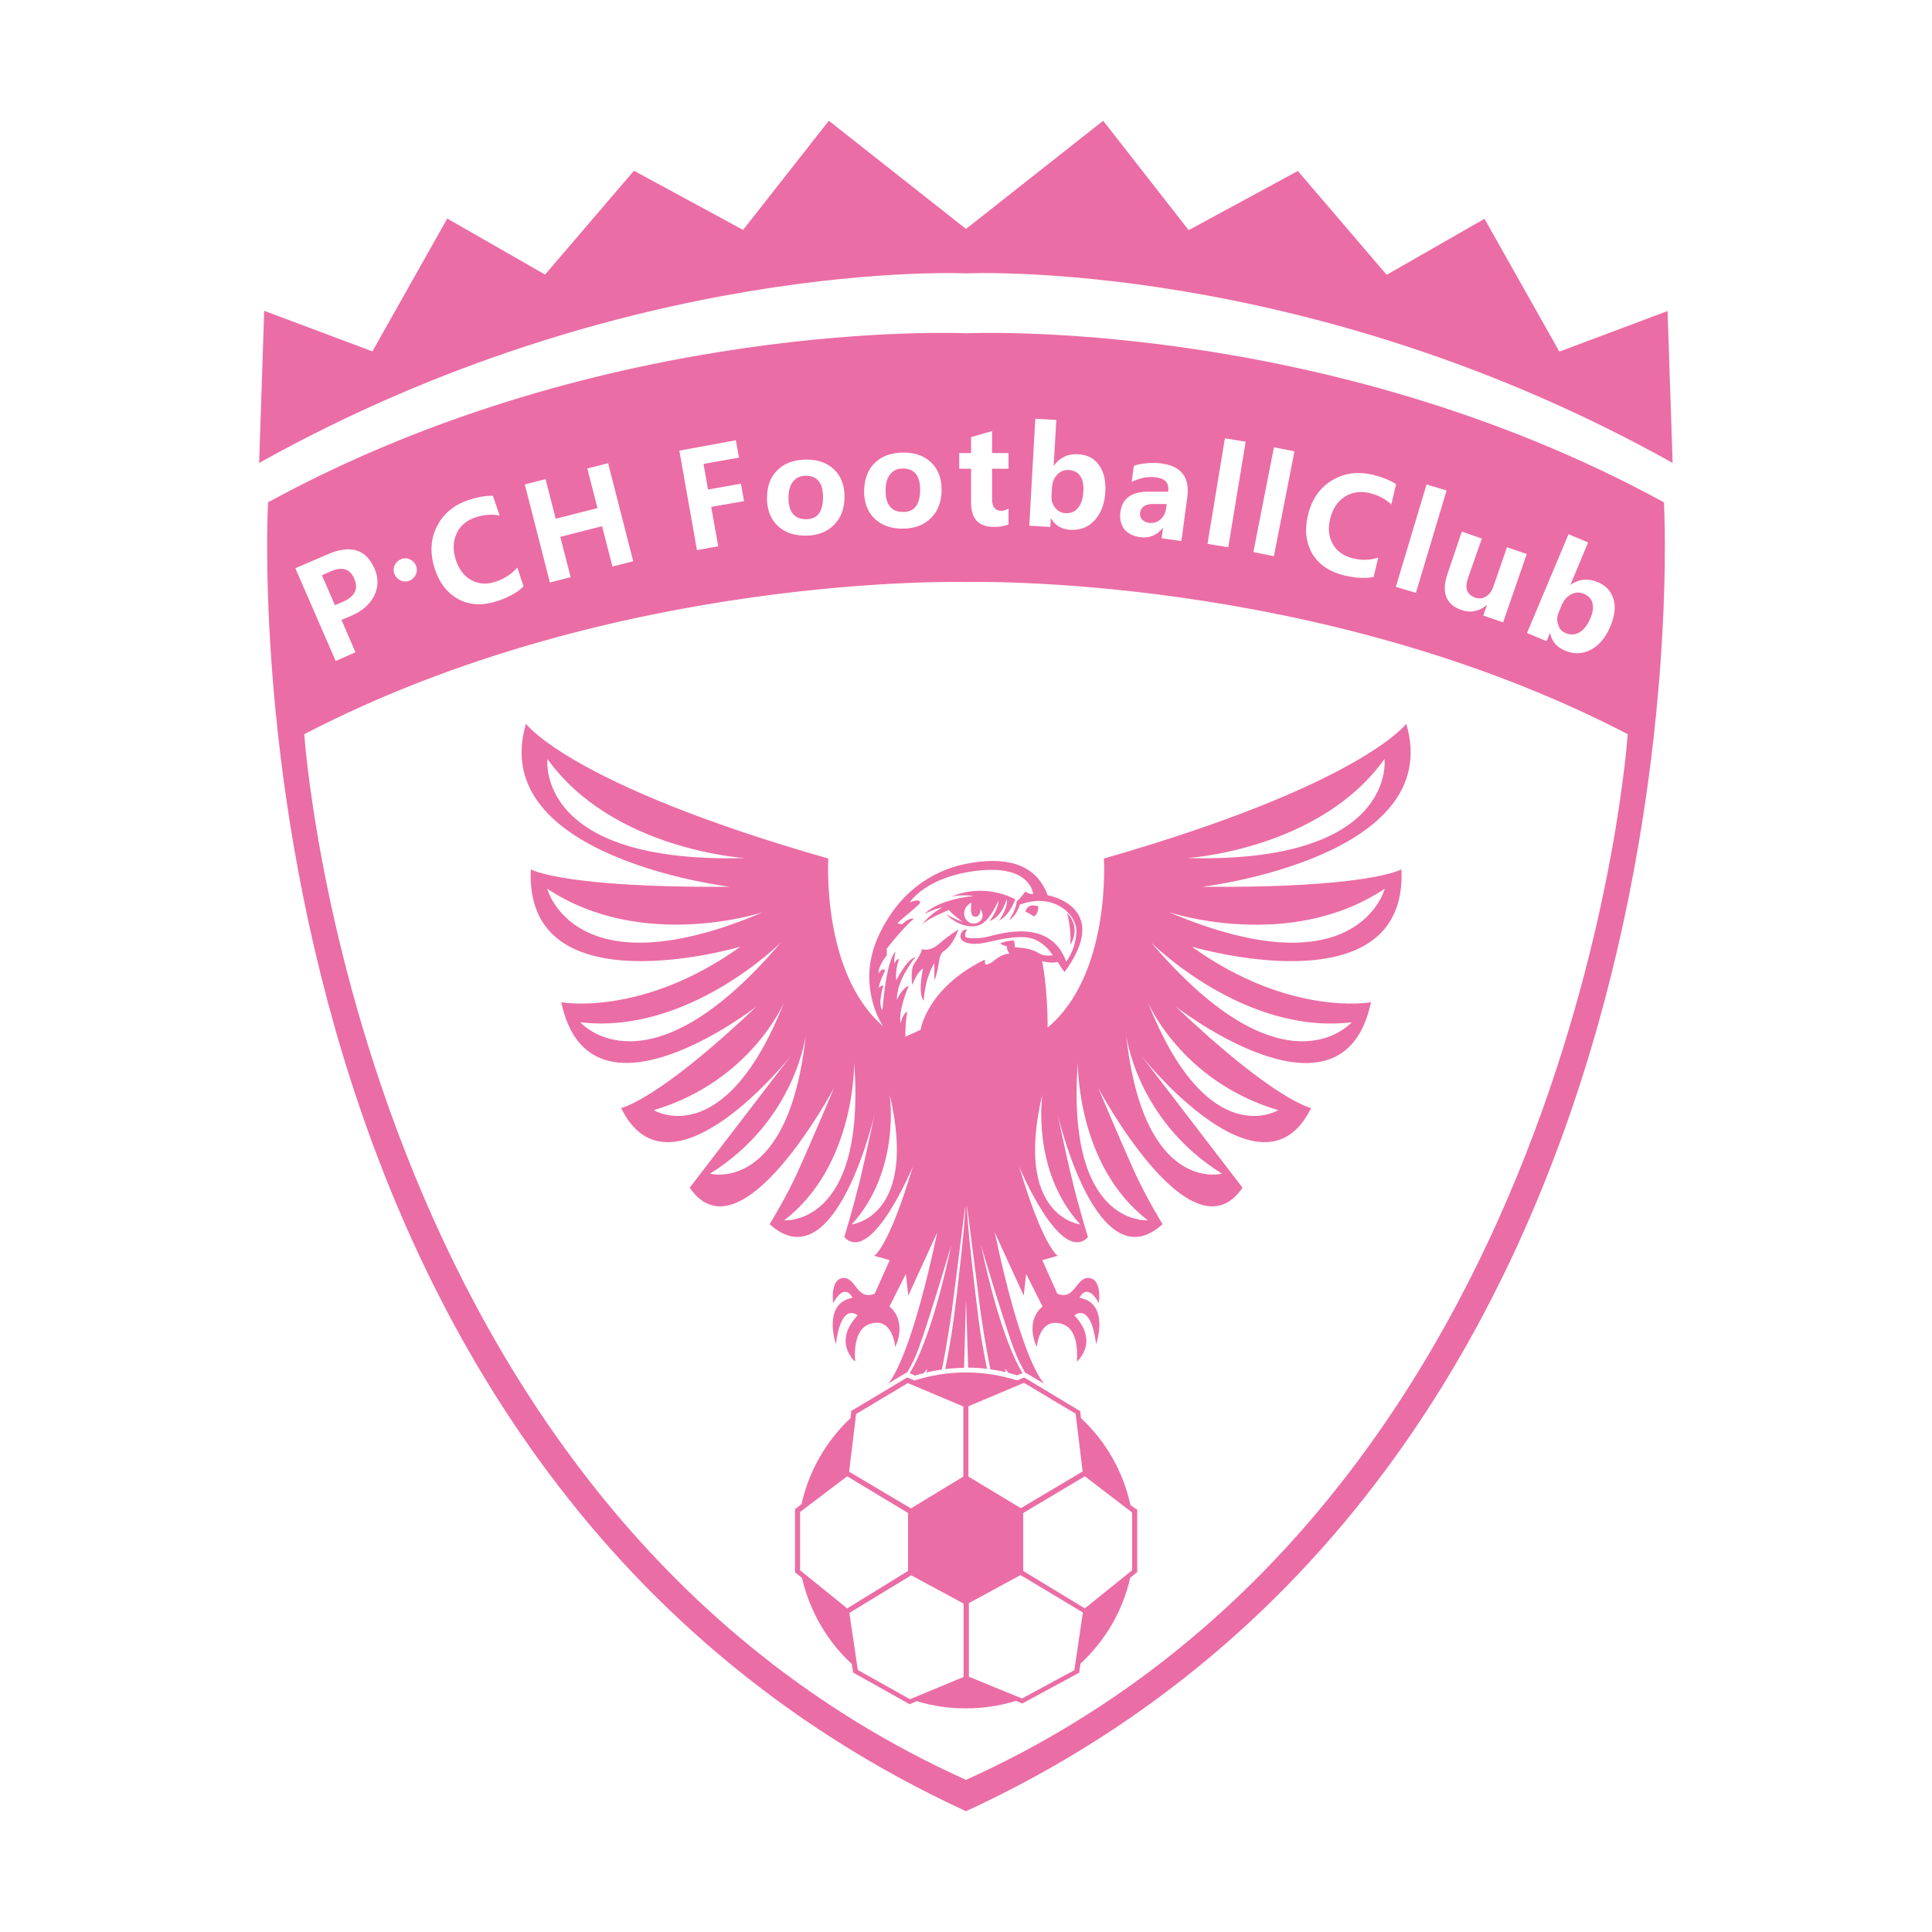 <?xml version="1.0" encoding="utf-8"?>
<!-- Created by @FCLOGO 2021-12-08 15:57:23 . https://fclogo.top/ -->
<!-- FOR PERSONAL USE ONLY NOT FOR COMMERCIAL USE -->
<svg version="1.1" xmlns="http://www.w3.org/2000/svg" xmlns:xlink="http://www.w3.org/1999/xlink" x="0px" y="0px"
	 viewBox="0 0 800 800" style="enable-background:new 0 0 800 800;" xml:space="preserve">
<style type="text/css">
	.st0{fill:#EB6DA5;}
</style>
<g>
	<path class="st0" d="M690.5,128.8l-44.8,16.8l-31-55l-40.5,23.2l-36.8-43l-45.2,24.5L456.8,50L400,94.8L343.2,50l-35.5,45.2
		l-45.2-24.5l-36.8,43l-40.5-23.2l-31,55l-44.8-16.8l-2.1,63C259.8,106.5,400,113.2,400,113.2s140.2-6.8,292.6,78.5L690.5,128.8z"/>
	<path class="st0" d="M443.2,391.2c0,0,4.8-6.8-1.4-13.2C441.8,377.9,443.7,384.2,443.2,391.2z"/>
	<path class="st0" d="M381.8,382.8c3-2.8,11.1-6,11.1-6c1.7,2.1,5.7,4.9,5.7,4.9c-1.9-0.4-6.8-3.1-6.8-3.1c3.8,3.9,9.6,6.1,13.9,4.4
		s7.8-10.2,7.8-10.2c-0.4,4.6-3.8,8.6-3.8,8.6c5.5-1.9,7.1-9.1,7.1-9.1c0.9,3.3-3.1,8.9-3.1,8.9c4.6-2.4,6.7-8.8,6.7-8.8
		c-13.9-7.2-26.2-1.2-26.2-1.2c4.9-0.9,9-0.2,9-0.2c-15.7,1.7-20.3,7.4-20.3,7.4c4.8-2.4,7.2-2.6,7.2-2.6
		C384.8,378.7,381.8,382.8,381.8,382.8z M402.3,373.7c0,0-1,5.2,1,5.8s2.7-1.4,2.7-3.1c0,0,2.8,4.2-1.7,5.9
		C399.4,383.5,396.8,376.5,402.3,373.7z"/>
	<path class="st0" d="M381.8,393c-0.8,3.2-3.2,5.5-3.8,7.1c-1,3.6-0.2,7.8-0.2,7.8c1.9-5.5,4.4-6.9,4.4-6.9
		c-2.3,11.6,0.3,13.3,0.3,13.3c0.7-10.4,4.4-15.4,4.4-15.4v6.9c0.5-0.6,1.3-3.7,1.8-6.8c0.4-3.1,1.2-4.8,2.2-5.2
		c4.1-2.8,5.9-8.9,5.9-8.9s-3.4,2-7.8,5.8C384.8,394.4,381.8,393,381.8,393z"/>
	<path class="st0" d="M429.9,375.3c-4.8-1.6-5.3,2.3-5.3,2.3c0.9,0,3.5,1.9,3.5,1.9C430.2,378.2,429.9,375.3,429.9,375.3z"/>
	<g>
		<path class="st0" d="M475.8,216.5c1.8,0.2,3.3-0.2,4.6-1.3c1.3-1.1,2.1-2.6,2.4-4.4l0.3-2.1h-5.7c-3.2,0-4.9,1.2-5.3,3.6
			c-0.2,1.1,0.1,2.1,0.8,2.8C473.5,215.8,474.5,216.3,475.8,216.5z"/>
		<path class="st0" d="M374,212c4.7,0,7-3.1,7-9.2c0-5.8-2.4-8.8-7.1-8.8c-2.3,0-4.1,0.8-5.3,2.4c-1.3,1.6-1.9,3.8-1.9,6.7
			C366.7,209.1,369.2,212,374,212z"/>
		<path class="st0" d="M333.8,215c4.7,0,7-3.1,7-9.2c0-5.8-2.4-8.8-7.1-8.8c-2.3,0-4.1,0.8-5.3,2.4c-1.3,1.6-1.9,3.8-1.9,6.7
			C326.5,212,328.9,215,333.8,215z"/>
		<path class="st0" d="M689,208c-141-77-289-70-289-70s-148-7-289,70c0,0-23,398,289,542C712,606,689,208,689,208z M649.5,221.2
			l8.1,3.4l-7.3,17.5h0.1c3.5-2.4,7.2-2.7,11.1-1.1c3.5,1.5,5.7,3.8,6.6,7.1c1,3.3,0.5,7-1.3,11.3c-1.9,4.6-4.6,7.8-8,9.6
			s-7,2-10.8,0.4c-3.4-1.4-5.5-3.9-6.1-7.2h-0.1l-1.4,3.3l-8.1-3.4L649.5,221.2z M605.3,220.1l8.3,2.9l-5.7,16.3
			c-1.5,4.2-0.5,6.9,2.8,8.1c1.7,0.6,3.2,0.5,4.6-0.4c1.4-0.8,2.4-2.2,3.1-4.2l5.6-16.2l8.2,2.8l-9.8,28.3l-8.2-2.8l1.5-4.3h-0.1
			c-3.3,2.6-6.7,3.3-10.4,2c-6.6-2.3-8.5-7.4-5.7-15.3L605.3,220.1z M599,203.1l-12.7,42.4L578,243l12.7-42.4L599,203.1z
			 M541.6,213.3c1.5-6.4,4.8-11.2,9.8-14.3s10.7-3.9,17.1-2.4c4,1,7.2,2.3,9.6,3.9l-2,8.4c-2.4-2.3-5.3-3.8-8.8-4.7
			c-4-1-7.5-0.4-10.5,1.5c-3,2-5,5-6,9.1c-1,4-0.6,7.5,1.1,10.5c1.7,3,4.4,4.9,8.3,5.9c3.6,0.9,7.1,0.8,10.5-0.3l-1.9,8
			c-3.3,0.7-7.4,0.5-12.1-0.6c-6.1-1.5-10.6-4.5-13.3-9C540.8,224.8,540.1,219.4,541.6,213.3z M527.5,185.2l8.5,1.7l-8.5,43.4
			l-8.5-1.7L527.5,185.2z M507.2,181.5l8.6,1.4l-7.2,43.7l-8.6-1.4L507.2,181.5z M463.9,212.1c0.8-5.7,4.6-8.5,11.5-8.5h8.3
			c0.5-3.4-1.1-5.4-4.7-5.9c-3.5-0.5-7,0.1-10.4,1.9l0.9-6.7c1.4-0.6,3.3-0.9,5.6-1.1c2.3-0.2,4.3-0.1,5.8,0.1
			c8.3,1.1,11.9,5.8,10.7,14.2l-2.4,17.9l-8.2-1.1l0.6-4.3h-0.1c-2.5,3.1-5.7,4.4-9.6,3.8c-2.8-0.4-4.9-1.5-6.4-3.3
			C464.1,217.1,463.6,214.8,463.9,212.1z M428.7,173.4l8.7,0.5l-1.1,18.9h0.1c2.5-3.4,5.9-5,10.1-4.7c3.8,0.2,6.6,1.7,8.6,4.5
			s2.8,6.4,2.6,11.1c-0.3,4.9-1.8,8.9-4.4,11.7c-2.6,2.9-6,4.2-10,4c-3.7-0.2-6.4-1.8-8.1-4.8h-0.1l-0.2,3.6l-8.7-0.5L428.7,173.4z
			 M397.2,187.6h4.9V181l8.7-2.5v9.1h6.8v6.5h-6.8v12.6c0,3.2,1.3,4.8,3.8,4.8c1,0,2-0.3,3-0.9v6.5c-1.3,0.7-3.3,1.1-6,1.1
			c-6.3,0-9.5-3.3-9.5-10v-14.1h-4.9V187.6z M362.3,191.6c2.9-2.8,6.9-4.2,11.9-4.2c4.8,0,8.6,1.4,11.5,4.2
			c2.8,2.8,4.2,6.5,4.2,11.2c0,4.9-1.5,8.8-4.4,11.7s-6.8,4.4-11.8,4.4c-4.9,0-8.7-1.4-11.6-4.2s-4.3-6.6-4.3-11.4
			C357.9,198.3,359.4,194.4,362.3,191.6z M322.1,194.5c2.9-2.8,6.9-4.2,11.9-4.2c4.8,0,8.6,1.4,11.5,4.2c2.8,2.8,4.2,6.5,4.2,11.2
			c0,4.9-1.5,8.8-4.4,11.7s-6.8,4.4-11.8,4.4c-4.9,0-8.7-1.4-11.6-4.2s-4.3-6.6-4.3-11.4C317.6,201.2,319.1,197.3,322.1,194.5z
			 M304.7,182.3l1.3,7.2l-14.7,2.6l1.9,10.6l13.6-2.4l1.3,7.2l-13.6,2.4l2.9,16.3l-8.8,1.6l-7.3-41.2L304.7,182.3z M225.9,198.4
			l4.2,16.4l17.3-4.4l-4.2-16.4l8.6-2.2l10.4,40.6l-8.6,2.2l-4.3-16.7l-17.3,4.4l4.3,16.7l-8.6,2.2l-10.4-40.6L225.9,198.4z
			 M180.8,218.2c2.6-5.3,6.9-9,13.1-11.1c3.9-1.3,7.3-1.9,10.2-1.8l2.8,8.2c-3.2-0.7-6.5-0.4-9.9,0.7c-3.9,1.3-6.6,3.6-8,6.9
			c-1.5,3.3-1.5,6.9-0.2,10.9c1.3,3.9,3.5,6.7,6.5,8.3s6.4,1.8,10.1,0.5c3.5-1.2,6.5-3.1,8.8-5.8l2.6,7.8c-2.4,2.4-5.9,4.4-10.6,6
			c-6,2-11.3,1.9-16-0.5s-8.1-6.6-10.1-12.5C178,229.3,178.2,223.5,180.8,218.2z M167.8,231.2c2.7,0,4.8,2.2,4.8,4.8
			s-2.2,4.8-4.8,4.8s-4.8-2.2-4.8-4.8S165.2,231.2,167.8,231.2z M135.5,229.6c9.6-4.2,16.1-2.2,19.6,5.9c1.7,3.9,1.6,7.7-0.2,11.3
			c-1.9,3.6-5,6.3-9.3,8.1l-4.2,1.8l5.8,13.4l-8.2,3.6l-16.7-38.4L135.5,229.6z M400,737C147,623,126,304,126,304
			c129-67,274-63,274-63s145-4,274,63C674,304,653,623,400,737z"/>
		<path class="st0" d="M648.4,262.2c2,0.8,3.9,0.7,5.7-0.4s3.3-3.1,4.5-5.9c1-2.4,1.3-4.4,0.8-6.2s-1.6-3-3.5-3.8
			c-1.8-0.8-3.6-0.7-5.3,0.2s-3,2.3-3.9,4.4l-1.2,2.9c-0.8,1.8-0.9,3.6-0.3,5.2C645.6,260.3,646.7,261.5,648.4,262.2z"/>
		<path class="st0" d="M146.7,239.6c-1.8-4.1-5-5.1-9.8-3l-3.6,1.6l5.4,12.4l3.5-1.5C147,246.9,148.5,243.8,146.7,239.6z"/>
		<path class="st0" d="M441.2,212.5c2.2,0.1,3.9-0.6,5.2-2.2c1.3-1.6,2.1-4,2.2-7.1c0.2-2.6-0.3-4.6-1.3-6.1s-2.6-2.3-4.6-2.5
			c-1.9-0.1-3.6,0.5-4.9,1.9s-2.1,3.2-2.2,5.5l-0.2,3.2c-0.1,2,0.4,3.6,1.5,5C438,211.6,439.4,212.4,441.2,212.5z"/>
	</g>
	<path class="st0" d="M470,624.6l-1.9-1.4c-3.1-14.1-10.3-26.5-20.5-36l-0.2-1.9l-0.1-1l-0.9-0.5L425,570.9l-0.9-0.5l-1,0.4
		l-1.9,0.8c-6.7-2.1-13.8-3.3-21.2-3.3c-7.4,0-14.6,1.2-21.3,3.3l-2-0.8l-1-0.4l-0.9,0.5l-21.4,12.8l-0.9,0.5l-0.1,1l-0.2,2
		c-10,9.4-17.2,21.7-20.3,35.6l-1.9,1.5l-0.8,0.6v1v24.2v1l0.8,0.6l2.1,1.7c3.2,13.9,10.5,26.3,20.6,35.6l0.4,2.6l0.2,1l0.9,0.5
		l21.6,12.1l0.9,0.5l0.9-0.4l2-0.9c6.5,2,13.3,3,20.4,3c7.2,0,14.1-1.1,20.7-3.1l1.7,0.7l0.9,0.4l0.9-0.5l21.8-11.8l0.9-0.5l0.1-1
		l0.4-2.7c10.1-9.4,17.5-21.7,20.6-35.6l2.1-1.7l0.8-0.6v-1v-24v-1L470,624.6z M354.5,585.5l21.4-12.8l23,9.7v29l-21.7,13.2
		l-25.6-15.2L354.5,585.5z M350.8,666l-19.4-15.7l0,0l-0.1-0.1v-0.5v-23.4V626h0.1l0,0l19.4-14.7l25.2,15.2v24L350.8,666z
		 M399,694.4l-22.2,9.2l-21.6-12.1l-3.5-23.6l25.6-15.6L399,664V694.4z M401,582.3l23-9.7l21.4,12.8l2.9,23.9l-25.6,15.2L401,611.4
		V582.3z M444.9,691.3L444.9,691.3v0.3l-0.8,0.4l0,0l-20.9,11.3l-22-9v-30.5l21.4-11.6l25.8,15.5L444.9,691.3z M468.8,626.3v23.4
		v0.5l-0.1,0.1l0,0L449.2,666l-25.5-15.5v-24l25.5-15.2L468.8,626.3L468.8,626.3L468.8,626.3L468.8,626.3z"/>
	<path class="st0" d="M497.8,367.2c0,0,101-12,84.5-67.5c0,0-18.5,25.2-125.2,55.8c0,0,3.1,48-23.3,70c0-17.4-2.3-27.5-2.3-27.5
		c4.4,1.1,6.5,0.3,6.5,0.3c0.9,1.8,2.8,4.2,2.8,4.2c20-27.2-7-31.8-7-31.8c-6-16.5-23.5-15-33.8-13s-26.5,8.8-36.2,29.8
		c-8.9,19.2,0.2,34.9,1.8,37.4C340,402.6,343,355.5,343,355.5c-106.8-30.5-125.2-55.8-125.2-55.8c-16.5,55.5,84.5,67.5,84.5,67.5
		c-69.2,0.5-82.5-7.2-82.5-7.2c-2.8,58.5,86.8,32,86.8,32c-40.8,29.2-74.2,23-74.2,23c11.8,55.5,80.8,1.8,80.8,1.8
		c-41.2,39.2-56,42-56,42c20.2,41.5,70.2-21.5,70.2-21.5l-41.8,54.5c21.2,31,59.8-41.4,59.8-41.4s-10,23.7-15,34.7
		s-11.7,21.8-11.7,21.8c27.3,24.8,43.5-45.7,43.5-45.7s-3.7,17.5-6.3,28.3c-2.7,10.8-6.3,22.8-6.3,22.8C361,524,378,483,378,483
		c-10,33.7-16,37-16,37l6.4,1.8l-6.2,13.9c-7.5,3-7.8-7.1-13.2-6.5s-4,10.4-4,10.4c5-9.1,8-2.2,8-2.2c-12.6,2.2-6.9,19.2-6.9,19.2
		c2.4-18.1,9-11.9,9-11.9c-10.5,11.2-1,19.1-1,19.1c-0.4-4.9,0-13.2,5.6-15.4c10-3.8,11,9.4,11,9.4c5.1-11.5-2.4-16.8-2.4-16.8
		l6.8-13.5l1,9l12-26.2c-10.1,47.8-18,59.9-20.3,62.6l6.1-3.7l0.9-0.5l0.9-0.5l0,0c1.7-2.8,3.3-6.2,4.7-9.9
		c4.5-12.3,13.5-42.7,13.5-42.7c-7.2,33.9-14.1,48-17.2,53l0.9,0.4l1.3,0.6c1.2-0.4,2.4-0.7,3.6-1c0.8-1.1,1.5-1.8,1.5-1.8l-0.4,1.5
		c2.1-0.5,4.3-0.9,6.4-1.2c2-9.7,3.7-21.2,4.2-24.7c0.6-4.8,5.5-43.2,5.5-43.2c0.1,6.2-3.1,34.1-4.8,47.1
		c-0.9,6.7-2.3,14.6-3.5,20.6c2.6-0.3,5.2-0.5,7.8-0.5L400,538l0.9,28.3c2.6,0,5.2,0.2,7.8,0.5c-1.2-6-2.7-13.9-3.5-20.6
		c-1.7-13-4.9-40.9-4.8-47.1c0,0,4.9,38.4,5.5,43.2c0.5,3.6,2.2,15,4.2,24.7c2.2,0.3,4.3,0.7,6.4,1.2l-0.4-1.5c0,0,0.7,0.7,1.5,1.8
		c1.2,0.3,2.4,0.6,3.5,1l1.3-0.5l1-0.4c-3.1-5.1-10-19.2-17.2-53c0,0,9,30.3,13.5,42.7c1.4,3.8,3.1,7.1,4.7,10l0.7,0.4l0.9,0.5
		l6.4,3.8c-2.1-2.3-10.2-13.9-20.5-62.7l12,26.2l1-9l6.8,13.5c0,0-7.5,5.2-2.4,16.8c0,0,1-13.1,11-9.4c5.6,2.1,6,10.5,5.6,15.4
		c0,0,9.5-7.9-1-19.1c0,0,6.6-6.2,9,11.9c0,0,5.8-17-6.9-19.2c0,0,3-6.9,8,2.2c0,0,1.5-9.8-4-10.4s-5.8,9.5-13.2,6.5l-6.2-13.9
		l6.4-1.8c0,0-6-3.3-16-37c0,0,17,41,28.5,29.3c0,0-3.7-12-6.3-22.8c-2.7-10.8-6.3-28.3-6.3-28.3s16.2,70.5,43.5,45.7
		c0,0-6.7-10.8-11.7-21.8s-15-34.7-15-34.7s38.6,72.4,59.8,41.4l-41.8-54.5c0,0,50,63,70.2,21.5c0,0-14.8-2.8-56-42
		c0,0,69,53.8,80.8-1.8c0,0-33.5,6.2-74.2-23c0,0,89.5,26.5,86.8-32C580.2,360,567,367.8,497.8,367.2z M226.7,314.3
		c27,37.7,81.7,41,81.7,41C221.3,357.7,226.7,314.3,226.7,314.3z M226.6,368c39.6,26.3,89.4,9.7,89.4,9.7
		C237.7,411,226.6,368,226.6,368z M240.3,423.3c44.7,5.3,83-33,83-33C268,455.3,240.3,423.3,240.3,423.3z M270.7,459.7
		c40.3-12,54-44.7,54-44.7C300,477.7,270.7,459.7,270.7,459.7z M294,486c35.7-22.3,39.7-57.7,39.7-57.7C326.7,494.7,294,486,294,486
		z M324.7,505.3c29.7-22.7,29-65.3,29-65.3C358.7,508.1,324.7,505.3,324.7,505.3z M352.7,507c20.5-22.5,15.7-53.8,15.7-53.8
		C380.3,504,352.7,507,352.7,507z M420.3,392.3c-0.2-2.7-0.6-2.9-0.6-2.9c-3.3,0.2-5.5,1.2-5.5,1.2c0.8,0.9,2.8,1.2,2.8,1.2
		c-0.4,1.2,1,3.1,1,3.1c-3.3,0.1-5.9,2.5-6.8,3.2c-0.8,0.7-3.3,1.9-3.3,0.9s-0.2-1.6-0.2-1.6c-24,11.8-26.5,29-26.5,29l-6.3,2.9
		c-0.1-5.8,0.8-10.3,0.8-10.3c-1.7,0.2-2.8,4.8-2.8,4.8c-1-5.8,3.4-15.6,3.4-15.6c-2.8,0.9-4.9,5.8-4.9,5.8
		c-0.3-8.1,7.6-17.6,7.6-17.6c-3.4,0.5-7.9,9.6-7.9,9.6c-0.5-4.8,1.2-8.8,1.2-8.8c-1.1-0.4-1.9,1.8-1.9,1.8
		c-0.4-2.1,0.5-4.9,0.5-4.9c-4,3.1-5.5,24.2-5.5,24.2c-2.1-2.6,0.4-10.2,0.4-10.2c-0.6-0.2-2,0.9-2,0.9c0.3-1.4,1.4-4.6,2.2-6
		s0.2-1.5-0.4-1.6s-1.8,1.6-1.8,1.6c-0.2-3.2,3.4-7.4,3.4-7.4v-2.8c6.9-8.8,11.2-12.4,11.2-12.4c-2.2-0.4-4.7,2.2-4.7,2.2
		c-0.7,0.2-2.4-0.2-1.9-0.6c8.7-7.5,10-8.1,8.9-8.9s-4,0.6-4,0.6s6.5-10.8,28.4-13.2s22.7,9.7,22.7,9.7c-2.2,0.1-3.2-1.1-3.2-1.1
		c-1.8,2.7-3.6,4.1-3.6,4.1c-0.3,3.7-3.2,7.9-3.2,7.9c3.2-1.9,4.5-6.5,4.5-6.5c13.7-5.2,23.6,3.8,23.4,11.2
		c-0.2,7.4-4.2,12.4-4.2,12.4c-6.5-18.1-26.9-11.7-32.6-10.3c-5.7,1.3-9.1,0.2-9.1,0.2c-0.6-1.9,0.7-3.2,0.7-3.2
		c-0.7-0.1-2.5,0.2-2.8,2.6c-0.3,2.3,3,3.6,7.1,3.3c4.1-0.2,12.4-3.3,19.9-2.7c7.5,0.7,11.2,7.5,11.2,7.5c-2.7,0.2-4.3,0.1-6.5-1.3
		C426.2,392.3,420.3,392.3,420.3,392.3z M447.3,507c0,0-27.7-3-15.7-53.8C431.7,453.2,426.8,484.5,447.3,507z M475.3,505.3
		c0,0-34,2.8-29-65.3C446.3,440.1,445.7,482.7,475.3,505.3z M506,486c0,0-32.7,8.7-39.7-57.7C466.3,428.3,470.3,463.7,506,486z
		 M573.3,314.3c0,0,5.3,43.3-81.7,41C491.7,355.3,546.3,352,573.3,314.3z M529.3,459.7c0,0-29.3,18-54-44.7
		C475.3,415,489,447.7,529.3,459.7z M559.7,423.3c0,0-27.7,32-83-33C476.7,390.3,515,428.7,559.7,423.3z M484,377.7
		c0,0,49.8,16.7,89.4-9.7C573.4,368,562.3,411,484,377.7z"/>
</g>
</svg>
